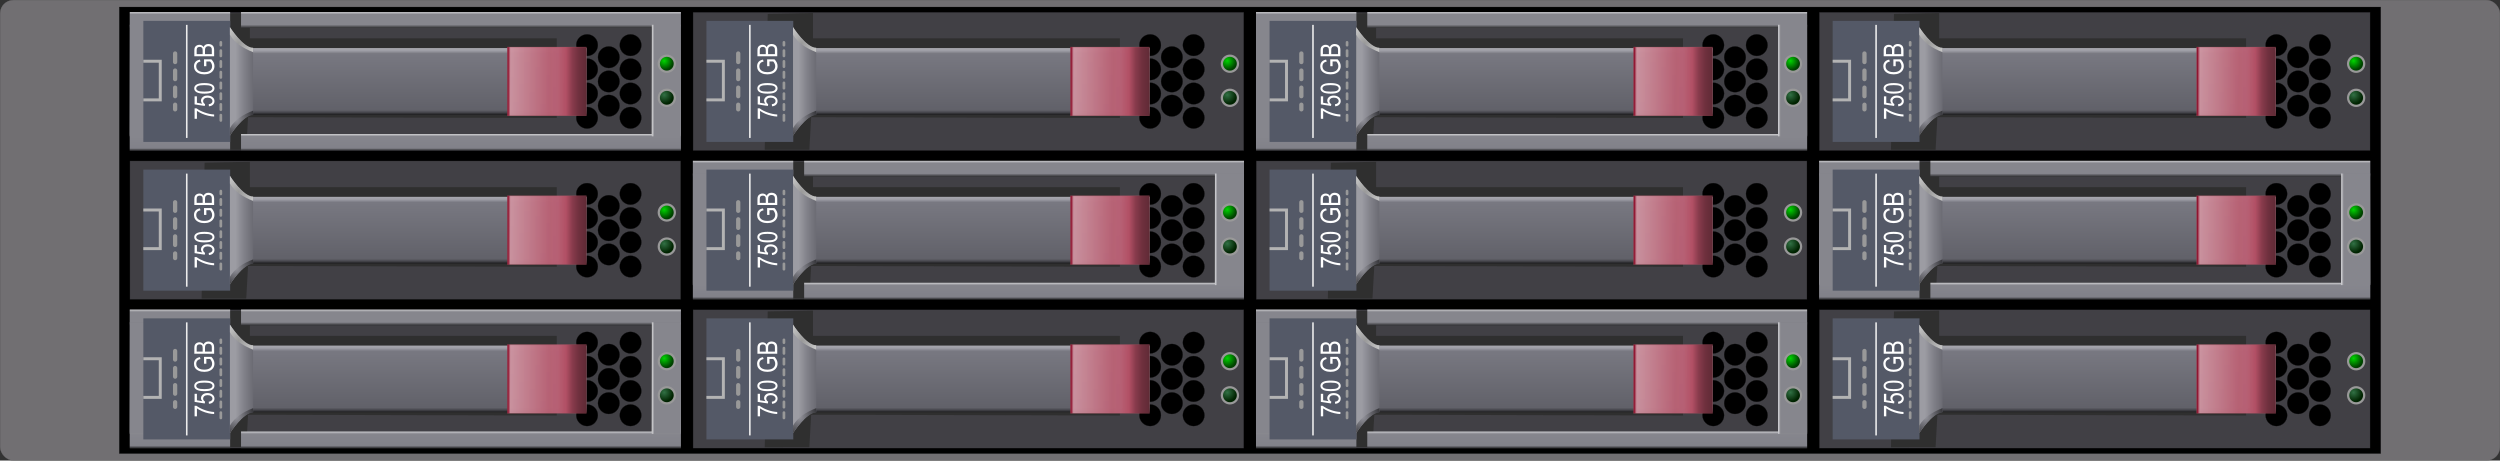 <?xml version="1.0" encoding="UTF-8" standalone="no"?>
<!-- Created with Inkscape (http://www.inkscape.org/) -->
<svg
    xmlns:inkscape="http://www.inkscape.org/namespaces/inkscape"
    xmlns:rdf="http://www.w3.org/1999/02/22-rdf-syntax-ns#"
    xmlns="http://www.w3.org/2000/svg"
    xmlns:sodipodi="http://sodipodi.sourceforge.net/DTD/sodipodi-0.dtd"
    xmlns:cc="http://creativecommons.org/ns#"
    xmlns:xlink="http://www.w3.org/1999/xlink"
    xmlns:dc="http://purl.org/dc/elements/1.1/"
    xmlns:svg="http://www.w3.org/2000/svg"
    xmlns:ns1="http://sozi.baierouge.fr"
    id="svg16206"
    sodipodi:docname="SAN Disk Array - SATA 29.07.11.svg"
    viewBox="0 0 950 175"
    sodipodi:version="0.32"
    version="1.0"
    inkscape:output_extension="org.inkscape.output.svg.inkscape"
    inkscape:version="0.48.1 "
  >
  <rect x="0" y="0" width="950" height="175" fill="#333333" stroke="none"/>
  <title
      id="title3191"
    >SAN Disk Array - SATA</title
  >
  <defs
      id="defs16208"
    >
    <linearGradient
        id="linearGradient6027"
      >
      <stop
          id="stop6029"
          style="stop-color:#cfcfd2"
          offset="0"
      />
      <stop
          id="stop6031"
          style="stop-color:#86868d"
          offset=".087"
      />
      <stop
          id="stop6033"
          style="stop-color:#86868d"
          offset="1"
      />
    </linearGradient
    >
    <linearGradient
        id="linearGradient5987"
      >
      <stop
          id="stop5989"
          style="stop-color:#cfcfd2"
          offset="0"
      />
      <stop
          id="stop5995"
          style="stop-color:#86868d"
          offset=".018"
      />
      <stop
          id="stop5997"
          style="stop-color:#86868d"
          offset=".092"
      />
      <stop
          id="stop5999"
          style="stop-color:#272729"
          offset=".118"
      />
      <stop
          id="stop6001"
          style="stop-color:#cfcfd2"
          offset=".88"
      />
      <stop
          id="stop6003"
          style="stop-color:#86868d"
          offset=".897"
      />
      <stop
          id="stop6005"
          style="stop-color:#818189"
          offset=".982"
      />
      <stop
          id="stop5991"
          style="stop-color:#272729"
          offset="1"
      />
    </linearGradient
    >
    <linearGradient
        id="linearGradient4037"
        y2="-737.22"
        xlink:href="#linearGradient5987"
        gradientUnits="userSpaceOnUse"
        x2="412.65"
        gradientTransform="matrix(1.008 0 0 1 -46.892 1265.5)"
        y1="-789.96"
        x1="412.65"
        inkscape:collect="always"
    />
    <linearGradient
        id="linearGradient4039"
        y2="936.03"
        xlink:href="#linearGradient6027"
        gradientUnits="userSpaceOnUse"
        x2="754.18"
        gradientTransform="matrix(1.014 0 0 1.002 -313.96 -1439.6)"
        y1="936.03"
        x1="744.32"
        inkscape:collect="always"
    />
    <linearGradient
        id="linearGradient4041"
        y2="-737.22"
        xlink:href="#linearGradient5987"
        gradientUnits="userSpaceOnUse"
        x2="412.65"
        gradientTransform="matrix(-.23 0 0 1 356.07 1265.5)"
        y1="-789.96"
        x1="412.65"
        inkscape:collect="always"
    />
    <linearGradient
        id="linearGradient4043"
        y2="936.03"
        xlink:href="#linearGradient6027"
        gradientUnits="userSpaceOnUse"
        x2="754.18"
        gradientTransform="matrix(1.006 0 0 1.002 -1001.7 -1439.6)"
        y1="936.03"
        x1="744.32"
        inkscape:collect="always"
    />
    <linearGradient
        id="linearGradient4045"
        y2="-784.25"
        gradientUnits="userSpaceOnUse"
        x2="388.39"
        gradientTransform="matrix(.97 0 0 1 -29.1 1298.9)"
        y1="-809.46"
        x1="388.39"
        inkscape:collect="always"
      >
      <stop
          id="stop4283"
          style="stop-color:#a7a7ae"
          offset="0"
      />
      <stop
          id="stop4289"
          style="stop-color:#9e9ea6"
          offset=".033"
      />
      <stop
          id="stop4291"
          style="stop-color:#787881"
          offset=".077"
      />
      <stop
          id="stop4295"
          style="stop-color:#616169"
          offset=".929"
      />
      <stop
          id="stop4293"
          style="stop-color:#46464c"
          offset=".964"
      />
      <stop
          id="stop4285"
          style="stop-color:#1a1a1c"
          offset="1"
      />
    </linearGradient
    >
    <linearGradient
        id="linearGradient4047"
        y2="-797.55"
        gradientUnits="userSpaceOnUse"
        x2="342.37"
        gradientTransform="matrix(.97 0 0 1 -51.917 1298.4)"
        y1="-797.55"
        x1="351.46"
        inkscape:collect="always"
      >
      <stop
          id="stop4401"
          style="stop-color:#6c6c74"
          offset="0"
      />
      <stop
          id="stop4409"
          style="stop-color:#818189"
          offset=".371"
      />
      <stop
          id="stop4407"
          style="stop-color:#9c9ca3"
          offset=".741"
      />
      <stop
          id="stop4403"
          style="stop-color:#9c9ca3"
          offset="1"
      />
    </linearGradient
    >
    <radialGradient
        id="radialGradient4049"
        gradientUnits="userSpaceOnUse"
        cy="-777.68"
        cx="345.87"
        gradientTransform="matrix(-.353 1.904 -1.701 -.335 -918.06 -402.7)"
        r="4.544"
        inkscape:collect="always"
      >
      <stop
          id="stop4413"
          style="stop-color:#95959d"
          offset="0"
      />
      <stop
          id="stop4415"
          style="stop-color:#26262a;stop-opacity:.973"
          offset="1"
      />
    </radialGradient
    >
    <radialGradient
        id="radialGradient4051"
        gradientUnits="userSpaceOnUse"
        cy="-812.16"
        cx="348.02"
        gradientTransform="matrix(1.703 -1.085 1.059 1.765 551.06 2298.5)"
        r="4.544"
        inkscape:collect="always"
      >
      <stop
          id="stop4425"
          style="stop-color:#999999"
          offset="0"
      />
      <stop
          id="stop4427"
          style="stop-color:#dedede"
          offset="1"
      />
    </radialGradient
    >
    <linearGradient
        id="linearGradient4053"
        y2="-631.06"
        gradientUnits="userSpaceOnUse"
        x2="464.27"
        gradientTransform="matrix(1 0 0 1.077 -48.365 1181.5)"
        y1="-631.13"
        x1="434.43"
        inkscape:collect="always"
      >
      <stop
          id="stop4476"
          style="stop-color:#901430"
          offset="0"
      />
      <stop
          id="stop4490"
          style="stop-color:#cf94a1;stop-opacity:.941"
          offset=".031"
      />
      <stop
          id="stop4492"
          style="stop-color:#b96275;stop-opacity:.969"
          offset=".517"
      />
      <stop
          id="stop4494"
          style="stop-color:#b86074;stop-opacity:.98"
          offset=".631"
      />
      <stop
          id="stop4488"
          style="stop-color:#b25065"
          offset=".736"
      />
      <stop
          id="stop4482"
          style="stop-color:#883b4c"
          offset=".819"
      />
      <stop
          id="stop4484"
          style="stop-color:#6f303e"
          offset=".901"
      />
      <stop
          id="stop4478"
          style="stop-color:#5f2a35"
          offset="1"
      />
    </linearGradient
    >
    <radialGradient
        id="radialGradient4055"
        gradientUnits="userSpaceOnUse"
        cy="1357.7"
        cx="-784.37"
        r="5.965"
        inkscape:collect="always"
      >
      <stop
          id="stop3464-7"
          style="stop-color:#00d500"
          offset="0"
      />
      <stop
          id="stop3466-4"
          style="stop-color:#004200"
          offset="1"
      />
    </radialGradient
    >
    <radialGradient
        id="radialGradient4057"
        gradientUnits="userSpaceOnUse"
        cy="1357.7"
        cx="-784.37"
        r="5.965"
        inkscape:collect="always"
      >
      <stop
          id="stop4512"
          style="stop-color:#317044"
          offset="0"
      />
      <stop
          id="stop4514"
          style="stop-color:#002300"
          offset="1"
      />
    </radialGradient
    >
  </defs
  >
  <sodipodi:namedview
      id="base"
      inkscape:showpageshadow="false"
      inkscape:zoom="1.2084211"
      borderopacity="1.0"
      inkscape:current-layer="layer1"
      inkscape:cx="475"
      inkscape:cy="87.500008"
      inkscape:window-maximized="1"
      showgrid="false"
      inkscape:document-units="px"
      bordercolor="#666666"
      inkscape:window-x="-4"
      guidetolerance="10"
      objecttolerance="10"
      inkscape:window-y="-4"
      inkscape:window-width="1280"
      inkscape:pageopacity="0.0"
      inkscape:pageshadow="2"
      pagecolor="#ffffff"
      gridtolerance="10000"
      inkscape:window-height="977"
      showborder="false"
  />
  <g
      id="layer1"
      inkscape:label="Layer 1"
      inkscape:groupmode="layer"
      transform="translate(-167.77 672.69)"
    >
    <g
        id="g3973"
      >
      <rect
          id="rect8888"
          style="fill-rule:evenodd;stroke:#716f72;stroke-linecap:square;stroke-width:.1;fill:#716f72"
          rx="5.006"
          ry="5"
          height="174.88"
          width="949.88"
          y="-672.63"
          x="167.84"
      />
      <rect
          id="rect8890"
          style="fill-rule:evenodd;stroke:#000000;stroke-linecap:square;stroke-width:0.1;fill:#000000"
          rx="2.1094e-15"
          ry="2.1094e-15"
          height="169.64"
          width="859.27"
          y="-670.01"
          x="213.14"
      />
      <g
          id="g3645"
        >
        <g
            id="g3235"
            inkscape:tile-x0="45.304013"
            inkscape:tile-w="209.4375"
            transform="translate(-25.206 -1143.7)"
            inkscape:tile-h="52.71905"
            inkscape:tile-cx="150.02276"
            inkscape:tile-cy="28.975145"
            inkscape:label="Layer 1"
            inkscape:tile-y0="2.61562"
          >
          <g
              id="g3237"
            >
            <g
                id="g3239"
              >
              <path
                  id="path3241"
                  style="fill-rule:evenodd;stroke:#141415;stroke-linecap:square;stroke-width:.098;fill:#414045"
                  d="m242.35 475.65v52.594h209.31v-52.594h-209.31zm173.72 8.406c2.269 0 4.094 1.825 4.094 4.094s-1.825 4.125-4.094 4.125-4.125-1.856-4.125-4.125 1.856-4.094 4.125-4.094zm16.5 0c2.269 0 4.125 1.825 4.125 4.094s-1.856 4.125-4.125 4.125-4.094-1.856-4.094-4.125 1.825-4.094 4.094-4.094zm-8.25 4.594c2.269 0 4.094 1.825 4.094 4.094s-1.825 4.125-4.094 4.125-4.125-1.856-4.125-4.125 1.856-4.094 4.125-4.094zm-8.25 4.594c2.269 0 4.094 1.856 4.094 4.125s-1.825 4.094-4.094 4.094-4.125-1.825-4.125-4.094 1.856-4.125 4.125-4.125zm16.5 0c2.269 0 4.125 1.856 4.125 4.125s-1.856 4.094-4.125 4.094-4.094-1.825-4.094-4.094 1.825-4.125 4.094-4.125zm-8.25 4.594c2.269 0 4.094 1.856 4.094 4.125s-1.825 4.094-4.094 4.094-4.125-1.825-4.125-4.094 1.856-4.125 4.125-4.125zm-8.25 4.594c2.269 0 4.094 1.856 4.094 4.125s-1.825 4.094-4.094 4.094-4.125-1.825-4.125-4.094 1.856-4.125 4.125-4.125zm16.5 0c2.269 0 4.125 1.856 4.125 4.125s-1.856 4.094-4.125 4.094-4.094-1.825-4.094-4.094 1.825-4.125 4.094-4.125zm-8.25 4.625c2.269 0 4.094 1.825 4.094 4.094s-1.825 4.125-4.094 4.125-4.125-1.856-4.125-4.125 1.856-4.094 4.125-4.094zm-8.25 4.594c2.269 0 4.094 1.825 4.094 4.094s-1.825 4.125-4.094 4.125-4.125-1.856-4.125-4.125 1.856-4.094 4.125-4.094zm16.5 0c2.269 0 4.125 1.825 4.125 4.094s-1.856 4.125-4.125 4.125-4.094-1.856-4.094-4.125 1.825-4.094 4.094-4.094z"
              />
              <path
                  id="path3243"
                  sodipodi:nodetypes="cccccccccc"
                  style="fill:#2f2f2f"
                  d="m270.73 476.3 17.2-0.344v9.632h116.62v30.273l-117.31-0.302-0.688 12.372-16.967 0.004 1.143-51.635v-0z"
              />
              <path
                  id="path3245"
                  sodipodi:nodetypes="cccccccccccccc"
                  style="fill:url(#linearGradient4037)"
                  d="m284.57 475.59h167.15v52.719h-167.15v-6.374h156.09v-40.336h-156.09v-6.009h-0z"
              />
              <rect
                  id="rect3247"
                  ry="1.275e-14"
                  style="fill:url(#linearGradient4039)"
                  rx="2.3346e-14"
                  transform="scale(1,-1)"
                  height="42.396"
                  width="11.049"
                  y="-522.82"
                  x="440.67"
              />
              <path
                  id="path3249"
                  sodipodi:nodetypes="cccccccccccccc"
                  style="fill:url(#linearGradient4041)"
                  d="m280.43 475.59h-38.146v52.719h38.146v-6.374h-35.622v-40.336h35.622v-6.009h0z"
              />
              <rect
                  id="rect3251"
                  style="fill:url(#linearGradient4043)"
                  transform="scale(-1)"
                  rx="2.3154e-14"
                  ry="1.275e-14"
                  height="42.396"
                  width="10.958"
                  y="-522.82"
                  x="-253.24"
              />
              <rect
                  id="rect3253"
                  style="fill:#545967"
                  rx="4.7134e-15"
                  ry="4.3226e-15"
                  height="46"
                  width="33"
                  y="478.94"
                  x="247.44"
              />
              <path
                  id="path3255"
                  style="stroke:#999999;stroke-linecap:round;stroke-dasharray:2.043, 2.043;stroke-width:1.022;fill:#999999"
                  d="m276.89 516.79v-29.695"
              />
              <path
                  id="path3257"
                  style="stroke:#999999;stroke-linecap:round;stroke-dasharray:3.244, 3.244;stroke-width:1.622;fill:#999999"
                  d="m259.52 491.34v21.211"
              />
              <path
                  id="path3259"
                  style="stroke:#b3b3b3;stroke-linecap:square;stroke-width:1.122;fill:none"
                  d="m248 494.28h5.874v14.684h-5.874"
              />
              <path
                  id="path3261"
                  style="stroke:#ececec;stroke-width:0.6;fill:#484c58"
                  d="m263.94 480.46v42.966"
              />
              <path
                  id="path3263"
                  style="fill:url(#linearGradient4045)"
                  d="m288.84 489.28h127.01v25.322h-127.01"
              />
              <path
                  id="path3265"
                  style="fill:url(#linearGradient4047)"
                  d="m289.16 514.56c-3.759 0-8.819 7.993-8.819 7.993v-41.223s5.011 8.081 8.819 8.081"
              />
              <path
                  id="path3267"
                  sodipodi:nodetypes="cccccc"
                  style="fill:url(#radialGradient4049)"
                  d="m289.16 513.05c-3.818 1.494-7.07 3.586-8.819 6.634v2.873s5.011-7.822 8.819-7.822v-1.685z"
              />
              <path
                  id="path3269"
                  sodipodi:nodetypes="cccccc"
                  style="fill:url(#radialGradient4051)"
                  d="m289.16 490.84c-3.818-1.494-7.07-3.586-8.819-6.634v-2.873s5.011 7.822 8.819 7.822v1.685z"
              />
              <rect
                  id="rect3271"
                  style="fill-rule:evenodd;stroke:#aa515d;stroke-linecap:square;stroke-width:.091;fill:url(#linearGradient4053)"
                  rx="2.11e-15"
                  ry="1.7628e-15"
                  height="26.13"
                  width="30.039"
                  y="488.88"
                  x="385.75"
              />
              <path
                  id="path3273"
                  sodipodi:rx="5.2326021"
                  sodipodi:ry="5.2326021"
                  style="fill-rule:evenodd;stroke:#999999;stroke-linecap:square;stroke-width:1.465;fill:url(#radialGradient4055)"
                  sodipodi:type="arc"
                  d="m-777.43 1359.6c0 2.89-2.343 5.233-5.233 5.233s-5.233-2.343-5.233-5.233c0-2.89 2.343-5.233 5.233-5.233s5.233 2.343 5.233 5.233z"
                  transform="matrix(.584 0 0 .584 903.44 -298.78)"
                  sodipodi:cy="1359.6464"
                  sodipodi:cx="-782.66034"
              />
              <path
                  id="path3275"
                  sodipodi:rx="5.2326021"
                  sodipodi:ry="5.2326021"
                  style="fill-rule:evenodd;stroke:#999999;stroke-linecap:square;stroke-width:1.465;fill:url(#radialGradient4057)"
                  sodipodi:type="arc"
                  d="m-777.43 1359.6c0 2.89-2.343 5.233-5.233 5.233s-5.233-2.343-5.233-5.233c0-2.89 2.343-5.233 5.233-5.233s5.233 2.343 5.233 5.233z"
                  transform="matrix(.584 0 0 .584 903.44 -285.83)"
                  sodipodi:cy="1359.6464"
                  sodipodi:cx="-782.66034"
              />
            </g
            >
            <g
                id="text3277"
                style="fill:#ffffff"
                transform="rotate(-90)"
              >
              <path
                  id="path3090"
                  style="fill:#ffffff"
                  d="m-516.16 267.81v-0.888h3.994v0.719c-0.596 0.773-1.119 1.781-1.571 3.021-0.452 1.241-0.712 2.47-0.78 3.689h-0.78c0.01-0.63 0.11-1.364 0.3-2.202 0.19-0.839 0.451-1.638 0.783-2.397 0.332-0.76 0.69-1.407 1.073-1.941z"
              />
              <path
                  id="path3092"
                  style="fill:#ffffff"
                  d="m-511.41 272.37 0.796-0.082c0.062 0.479 0.201 0.836 0.418 1.07 0.217 0.234 0.47 0.352 0.757 0.352 0.359 0 0.669-0.165 0.929-0.495s0.39-0.781 0.39-1.353c0-0.537-0.126-0.954-0.377-1.25-0.252-0.296-0.567-0.444-0.947-0.444-0.229 0-0.444 0.064-0.644 0.193-0.2 0.128-0.359 0.307-0.475 0.536l-0.714-0.113 0.601-3.866h3.065v0.883h-2.459l-0.334 2.023c0.366-0.315 0.755-0.472 1.165-0.472 0.517 0 0.966 0.22 1.348 0.66 0.382 0.44 0.572 1.033 0.572 1.779 0 0.736-0.191 1.366-0.572 1.892-0.382 0.525-0.894 0.788-1.538 0.788-0.534 0-0.985-0.186-1.353-0.557-0.368-0.371-0.578-0.886-0.629-1.543z"
              />
              <path
                  id="path3094"
                  style="fill:#ffffff"
                  d="m-506.6 270.63c0-1.263 0.17-2.22 0.511-2.87 0.341-0.65 0.843-0.975 1.507-0.975 0.589 0 1.052 0.264 1.391 0.791 0.411 0.637 0.616 1.655 0.616 3.055 0 1.256-0.169 2.21-0.508 2.862-0.339 0.652-0.842 0.978-1.509 0.978-0.589 0-1.07-0.287-1.445-0.862-0.375-0.575-0.562-1.567-0.562-2.978zm0.775 0c0 1.222 0.117 2.041 0.352 2.457 0.234 0.416 0.535 0.624 0.901 0.624 0.346 0 0.635-0.21 0.868-0.631 0.233-0.421 0.349-1.237 0.349-2.449 0-1.225-0.117-2.045-0.352-2.459-0.234-0.414-0.538-0.621-0.911-0.621-0.342 0-0.629 0.21-0.86 0.631-0.231 0.421-0.347 1.237-0.347 2.449z"
              />
              <path
                  id="path3096"
                  style="fill:#ffffff"
                  d="m-496.17 271.39v-0.883l2.613-0.005v2.793c-0.4 0.39-0.815 0.684-1.242 0.88-0.428 0.197-0.868 0.295-1.319 0.295-0.602 0-1.14-0.151-1.612-0.452-0.472-0.301-0.846-0.741-1.122-1.319-0.276-0.578-0.413-1.273-0.413-2.084 0-0.821 0.139-1.537 0.416-2.146s0.64-1.058 1.088-1.348c0.448-0.289 0.979-0.434 1.591-0.434 0.452 0 0.847 0.084 1.186 0.252 0.339 0.168 0.618 0.406 0.837 0.714 0.219 0.308 0.383 0.731 0.493 1.268l-0.734 0.246c-0.099-0.424-0.224-0.742-0.375-0.952-0.151-0.21-0.349-0.376-0.596-0.495-0.246-0.12-0.524-0.18-0.832-0.18-0.448 0-0.834 0.109-1.158 0.326-0.323 0.217-0.584 0.555-0.78 1.014-0.197 0.459-0.295 1.018-0.295 1.679 0 1.006 0.21 1.76 0.631 2.261s0.969 0.752 1.643 0.752c0.322 0 0.651-0.077 0.988-0.231 0.337-0.154 0.605-0.337 0.803-0.549v-1.401z"
              />
              <path
                  id="path3098"
                  style="fill:#ffffff"
                  d="m-492.39 274.35v-7.526h2.315c0.469 0 0.84 0.073 1.114 0.218 0.274 0.145 0.498 0.372 0.673 0.68 0.175 0.308 0.262 0.649 0.262 1.022-0 0.346-0.075 0.657-0.226 0.934-0.151 0.277-0.363 0.5-0.637 0.667 0.359 0.13 0.643 0.352 0.85 0.665s0.311 0.699 0.311 1.158c-0 0.455-0.093 0.855-0.28 1.199-0.187 0.344-0.436 0.594-0.747 0.75-0.311 0.156-0.739 0.234-1.283 0.234zm0.816-4.364h1.335c0.349 0 0.597-0.024 0.744-0.072 0.212-0.072 0.376-0.193 0.49-0.362 0.115-0.169 0.172-0.4 0.172-0.69-0-0.27-0.052-0.495-0.157-0.675-0.104-0.18-0.243-0.304-0.416-0.372-0.173-0.068-0.483-0.103-0.932-0.103h-1.237zm0 3.476h1.535c0.339 0 0.589-0.031 0.75-0.092 0.233-0.089 0.41-0.235 0.531-0.439 0.121-0.204 0.182-0.459 0.182-0.767-0-0.284-0.058-0.524-0.175-0.721-0.116-0.197-0.273-0.341-0.47-0.431-0.197-0.091-0.506-0.136-0.927-0.136h-1.427z"
              />
            </g
            >
          </g
          >
        </g
        >
        <use
            id="use3381"
            xlink:href="#g3235"
            transform="translate(0 56.525)"
            height="175"
            width="950"
            inkscape:tiled-clone-of="#g3235"
            y="0"
            x="0"
        />
        <use
            id="use3383"
            xlink:href="#g3235"
            transform="translate(0 113.05)"
            height="175"
            width="950"
            inkscape:tiled-clone-of="#g3235"
            y="0"
            x="0"
        />
      </g
      >
      <g
          id="g3672"
          transform="translate(-0)"
        >
        <use
            id="use3385"
            xlink:href="#g3235"
            transform="translate(213.98 0)"
            height="175"
            width="950"
            inkscape:tiled-clone-of="#g3235"
            y="0"
            x="0"
        />
        <use
            id="use3387"
            xlink:href="#g3235"
            transform="translate(213.98 56.525)"
            height="175"
            width="950"
            inkscape:tiled-clone-of="#g3235"
            y="0"
            x="0"
        />
        <use
            id="use3389"
            xlink:href="#g3235"
            transform="translate(213.98 113.05)"
            height="175"
            width="950"
            inkscape:tiled-clone-of="#g3235"
            y="0"
            x="0"
        />
      </g
      >
      <g
          id="g3677"
          transform="translate(0)"
        >
        <use
            id="use3391"
            xlink:href="#g3235"
            transform="translate(427.97 0)"
            height="175"
            width="950"
            inkscape:tiled-clone-of="#g3235"
            y="0"
            x="0"
        />
        <use
            id="use3393"
            xlink:href="#g3235"
            transform="translate(427.97 56.525)"
            height="175"
            width="950"
            inkscape:tiled-clone-of="#g3235"
            y="0"
            x="0"
        />
        <use
            id="use3395"
            xlink:href="#g3235"
            transform="translate(427.97 113.05)"
            height="175"
            width="950"
            inkscape:tiled-clone-of="#g3235"
            y="0"
            x="0"
        />
      </g
      >
      <g
          id="g3682"
          transform="translate(-0)"
        >
        <use
            id="use3397"
            xlink:href="#g3235"
            transform="translate(641.95 0)"
            height="175"
            width="950"
            inkscape:tiled-clone-of="#g3235"
            y="0"
            x="0"
        />
        <use
            id="use3399"
            xlink:href="#g3235"
            transform="translate(641.95 56.525)"
            height="175"
            width="950"
            inkscape:tiled-clone-of="#g3235"
            y="0"
            x="0"
        />
        <use
            id="use3401"
            xlink:href="#g3235"
            transform="translate(641.95 113.05)"
            height="175"
            width="950"
            inkscape:tiled-clone-of="#g3235"
            y="0"
            x="0"
        />
      </g
      >
    </g
    >
    <flowRoot
        id="flowRoot3081"
        xml:space="preserve"
        style="font-size:48px;writing-mode:lr;color:#000000;fill:#ffffff;fill-rule:evenodd;font-weight:bold;text-anchor:middle;font-family:Arial;line-height:112%;text-align:center"
      >
      <flowRegion
          id="flowRegion3083"
        >
        <rect
            id="rect3085"
            y="-10.366"
            width="98.476"
            x="21.516"
            height="76.132"
        />
      </flowRegion
      >
      <flowPara
          id="flowPara3087"
      />
    </flowRoot
    >
  </g
  >
</svg
>
